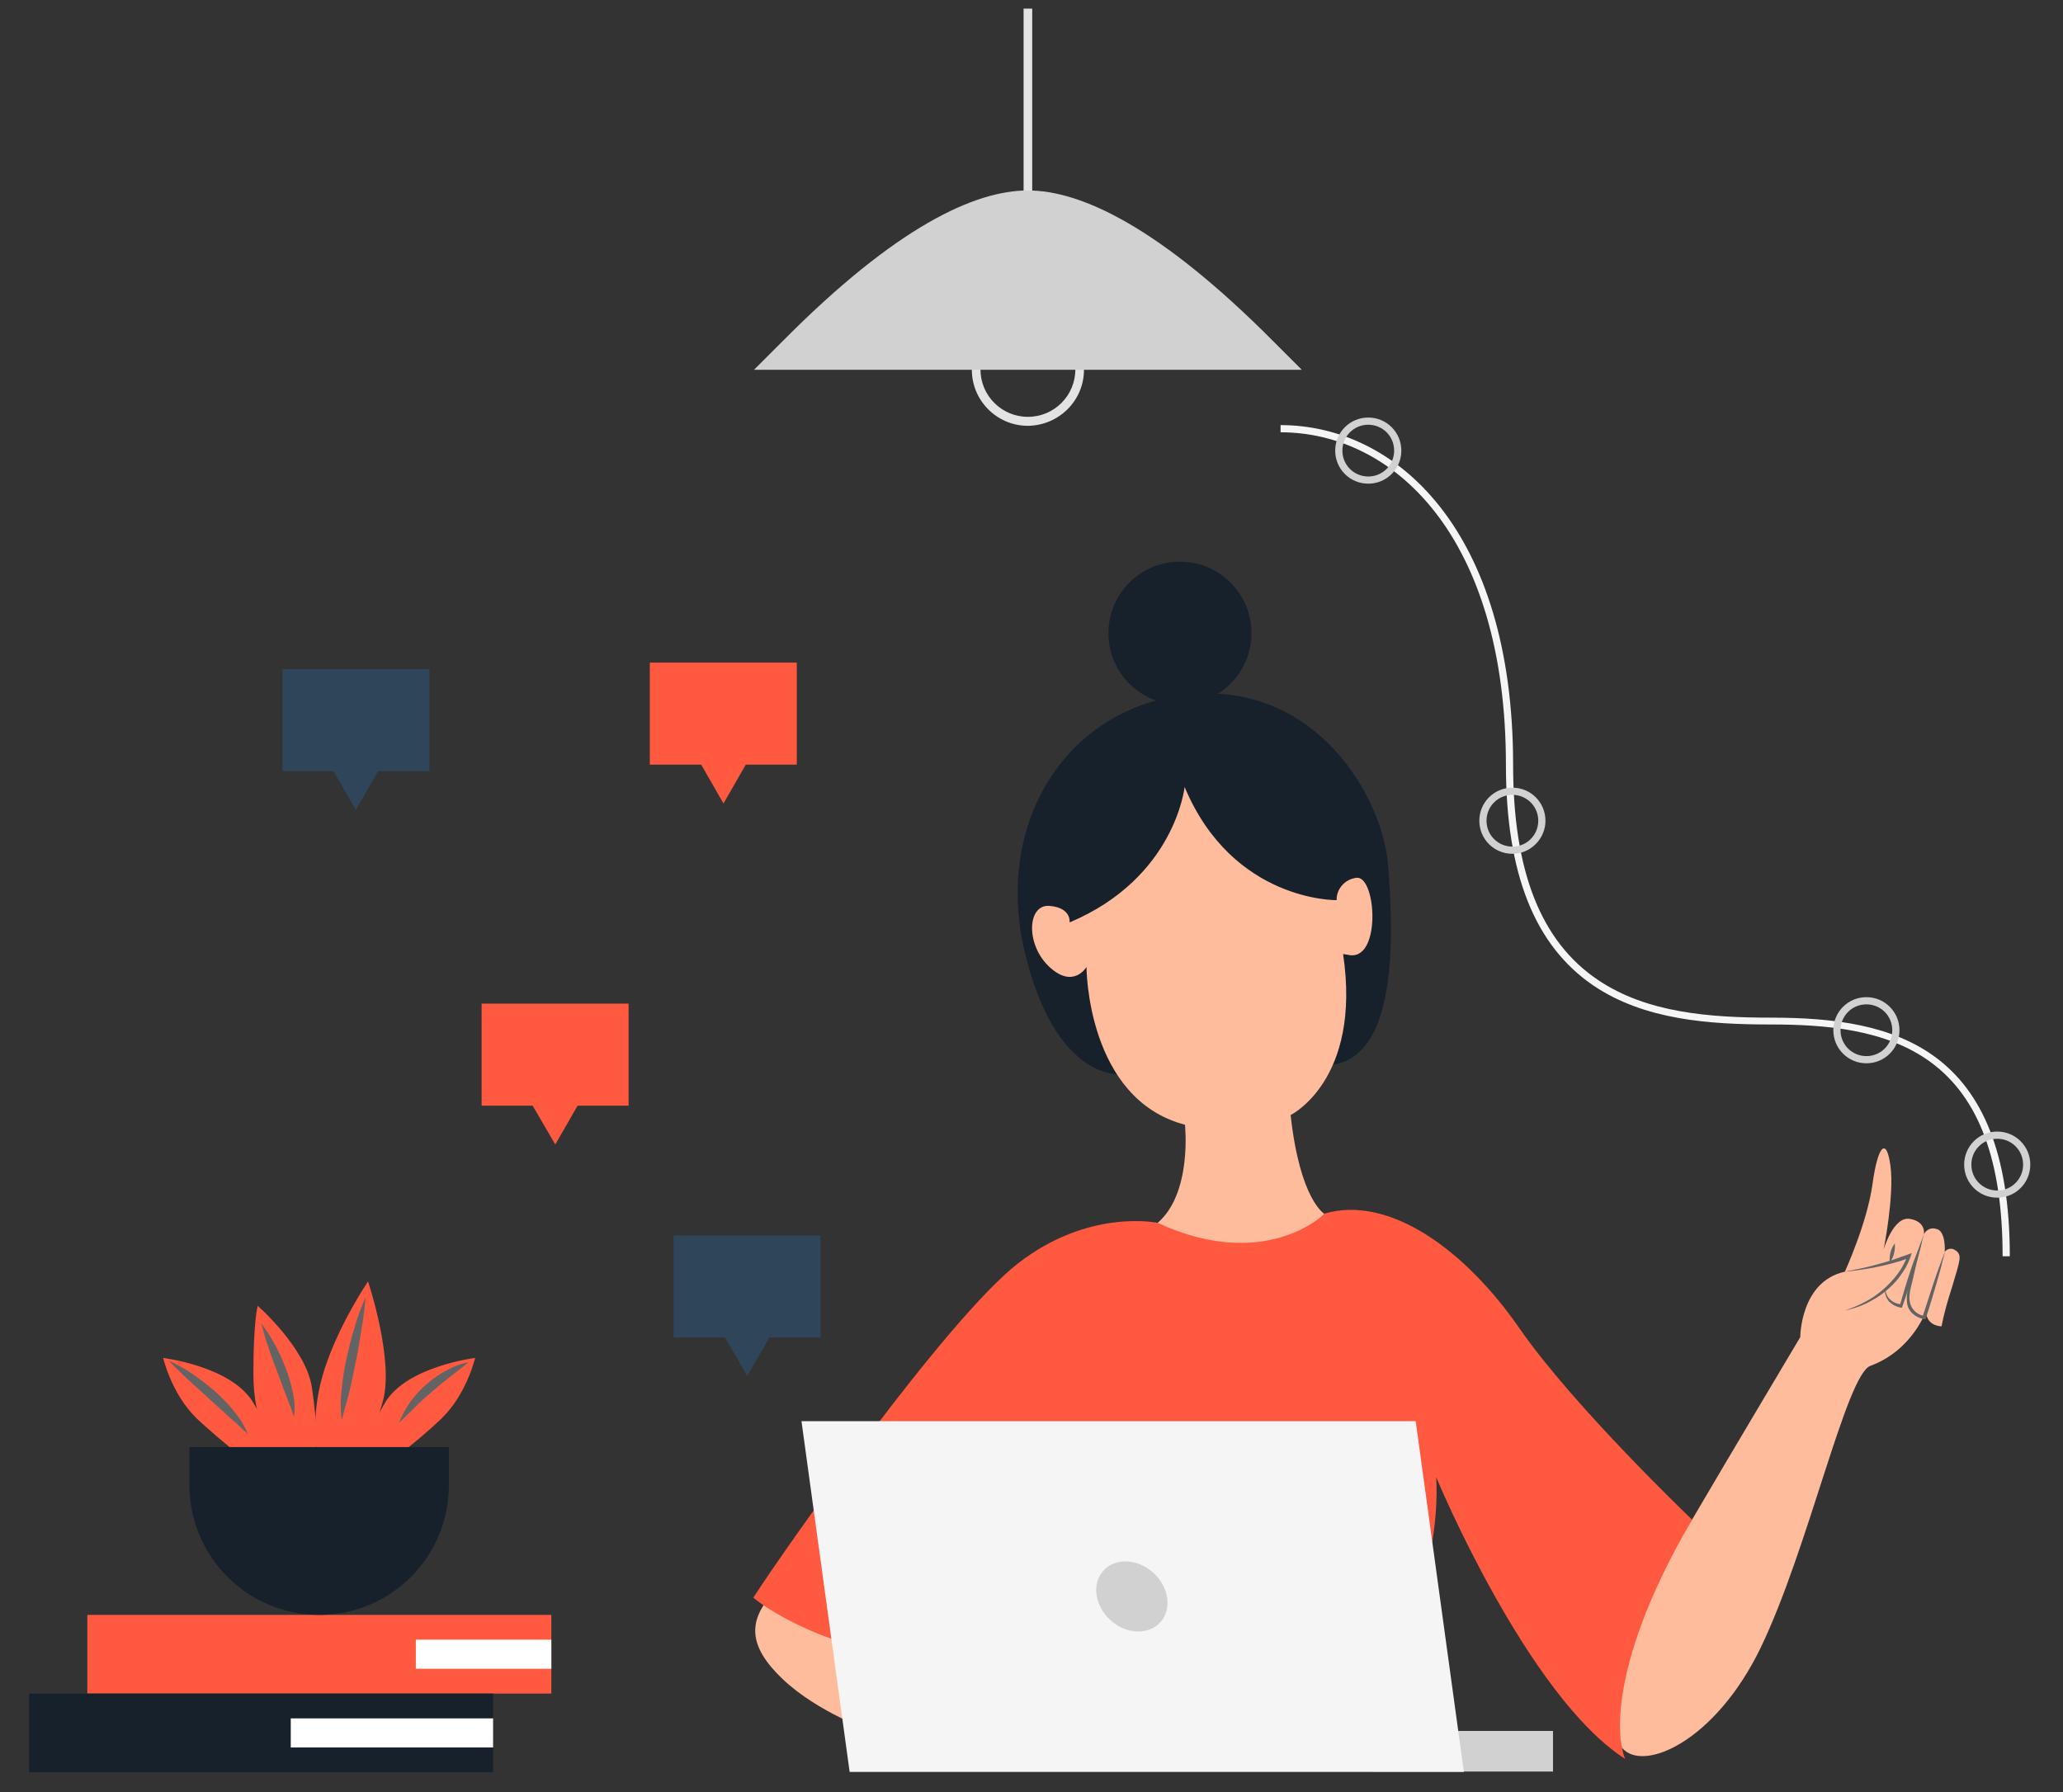 <?xml version="1.0" encoding="utf-8"?>
<!-- Generator: Adobe Illustrator 26.0.3, SVG Export Plug-In . SVG Version: 6.00 Build 0)  -->
<svg version="1.1" id="Layer_1" xmlns="http://www.w3.org/2000/svg" xmlns:xlink="http://www.w3.org/1999/xlink" x="0px" y="0px"
	 viewBox="0 0 574 498.8" style="enable-background:new 0 0 574 498.8;" xml:space="preserve">
<rect x="0" y="0" width="574" height="498.8" fill="#333333" stroke="none"/>
<style type="text/css">
	.st0{fill:#E3E3E3;}
	.st1{fill:#D1D1D1;}
	.st2{fill:#F5F5F5;}
	.st3{fill:#FF593F;}
	.st4{fill:#FFFFFF;}
	.st5{fill:#17212B;}
	.st6{fill:#636363;}
	.st7{fill:#FFBC9D;}
	.st8{fill:#2F4559;}
</style>
<g>
	<rect x="284.8" y="2.4" class="st0" width="2.4" height="83.9"/>
	<path class="st0" d="M286,118.5c-8.6,0-15.6-7-15.6-15.6s7-15.6,15.6-15.6c8.6,0,15.6,7,15.6,15.6
		C301.6,111.5,294.6,118.4,286,118.5z M286,89.6c-7.3,0-13.2,5.9-13.2,13.2s5.9,13.2,13.2,13.2c7.3,0,13.2-5.9,13.2-13.2
		c0,0,0,0,0,0C299.2,95.6,293.3,89.6,286,89.6z"/>
	<path class="st1" d="M362.2,102.9H209.8l7.9-7.9c31.7-32,53.6-42,68.3-42l0,0c14.7,0,36.6,10.1,68.3,42L362.2,102.9z"/>
	<path class="st2" d="M559.2,349.6h-2c0-26.4-6.5-44.1-20-54c-12.5-9.2-29.5-10.5-44.5-10.5c-17.3,0-35.2-1.3-49.3-10.8
		C427,263.2,419,243.1,419,212.8c0-63.9-31.5-92.5-62.7-92.5v-2c32.1,0,64.7,29.2,64.7,94.5c0,29.6,7.7,49.2,23.6,59.9
		c13.6,9.2,31.2,10.5,48.2,10.5C527.2,283.2,559.2,291.2,559.2,349.6z"/>
	<path class="st1" d="M519.3,295.9c-5.1,0-9.2-4.1-9.2-9.2c0-5.1,4.1-9.2,9.2-9.2c5.1,0,9.2,4.1,9.2,9.2S524.4,295.9,519.3,295.9
		L519.3,295.9z M519.3,279.5c-4,0-7.2,3.2-7.2,7.2c0,4,3.2,7.2,7.2,7.2s7.2-3.2,7.2-7.2C526.5,282.7,523.3,279.5,519.3,279.5z"/>
	<path class="st1" d="M555.7,333.3c-5.1,0-9.2-4.1-9.2-9.2c0-5.1,4.1-9.2,9.2-9.2c5.1,0,9.2,4.1,9.2,9.2S560.8,333.3,555.7,333.3
		L555.7,333.3z M555.7,316.9c-4,0-7.2,3.2-7.2,7.2c0,4,3.2,7.2,7.2,7.2s7.2-3.2,7.2-7.2S559.7,316.9,555.7,316.9L555.7,316.9z"/>
	<path class="st1" d="M380.7,134.6c-5.1,0-9.2-4.1-9.2-9.2c0-5.1,4.1-9.2,9.2-9.2c5.1,0,9.2,4.1,9.2,9.2
		C389.9,130.5,385.8,134.6,380.7,134.6L380.7,134.6z M380.7,118.2c-4,0-7.2,3.2-7.2,7.2c0,4,3.2,7.2,7.2,7.2c4,0,7.2-3.2,7.2-7.2
		C387.9,121.4,384.7,118.2,380.7,118.2z"/>
	<path class="st1" d="M420.8,237.6c-5.1,0-9.2-4.1-9.2-9.2s4.1-9.2,9.2-9.2c5.1,0,9.2,4.1,9.2,9.2
		C430,233.4,425.9,237.6,420.8,237.6z M420.8,221.2c-4,0-7.2,3.2-7.2,7.2s3.2,7.2,7.2,7.2s7.2-3.2,7.2-7.2
		C428,224.4,424.8,221.2,420.8,221.2z"/>
	<rect x="24.3" y="449.4" class="st3" width="129.1" height="21.9"/>
	<rect x="115.7" y="456.3" class="st4" width="37.7" height="8.1"/>
	<rect x="8.1" y="471.3" class="st5" width="129.1" height="21.9"/>
	<rect x="80.9" y="478.2" class="st4" width="56.3" height="8.1"/>
	<path class="st3" d="M64,402.8c0,0-5.3-4.3-9.3-8.1c-7-6.8-9.3-16.8-9.3-16.8s19.1,2.3,25.1,12.5s5.5,12.4,5.5,12.4H64z"/>
	<path class="st3" d="M113.6,402.8c0,0,5.4-4.3,9.3-8.1c7-6.8,9.3-16.8,9.3-16.8s-19.1,2.3-25.1,12.5s-5.5,12.4-5.5,12.4H113.6z"/>
	<path class="st3" d="M76,402.8c0,0-5.5-5.9-5.5-20.6s1.2-18.8,1.2-18.8s13.5,11.8,15.1,22.8s1.3,16.6,1.3,16.6H76z"/>
	<path class="st3" d="M88.1,402.8c0,0-1.8-9.6,2.3-22.1s12-24.1,12-24.1s7.5,22.4,4,33.8s-3.7,12.5-3.7,12.5H88.1z"/>
	<path class="st6" d="M69,399.1c-1.9-1.8-3.7-3.4-5.6-5.1l-5.5-5c-1.8-1.7-3.7-3.3-5.5-5c-0.9-0.8-1.8-1.7-2.7-2.6s-1.8-1.7-2.7-2.7
		c1.2,0.5,2.3,1.1,3.4,1.7s2.2,1.3,3.2,2c2.1,1.4,4.1,3,6,4.6c1.9,1.7,3.7,3.5,5.3,5.5l1.2,1.5c0.4,0.5,0.7,1,1.1,1.6
		C67.9,396.8,68.5,397.9,69,399.1z"/>
	<path class="st6" d="M81.8,394.3c-0.7-2.2-1.6-4.3-2.4-6.5s-1.6-4.2-2.4-6.4c-0.4-1.1-0.8-2.1-1.2-3.2s-0.8-2.1-1.1-3.2
		c-0.8-2.2-1.4-4.4-2-6.7c1.4,1.9,2.7,3.8,3.8,5.9c1.1,2,2.1,4.2,2.9,6.3c0.9,2.2,1.5,4.4,2,6.7C82,389.6,82.1,392,81.8,394.3z"/>
	<path class="st6" d="M130.4,379.1l-5.1,4c-1.7,1.3-3.3,2.6-4.9,4c-0.8,0.7-1.6,1.4-2.4,2.1s-1.6,1.4-2.3,2.2c-1.6,1.5-3,3-4.7,4.6
		c0.8-2.1,1.9-4.1,3.2-5.9c1.3-1.8,2.8-3.5,4.5-4.9c1.7-1.5,3.5-2.8,5.5-3.8C126.1,380.3,128.2,379.5,130.4,379.1z"/>
	<path class="st6" d="M95.1,395.2c-0.4-2.9-0.4-5.9,0-8.8c0.3-2.9,0.7-5.8,1.4-8.6c0.6-2.9,1.3-5.7,2.2-8.5c0.8-2.8,1.8-5.6,3-8.2
		c-0.2,2.9-0.6,5.8-1.1,8.7c-0.2,1.4-0.5,2.9-0.7,4.3s-0.5,2.8-0.8,4.3c-0.6,2.8-1.1,5.6-1.8,8.5S95.8,392.3,95.1,395.2z"/>
	<path class="st5" d="M88.8,449.4L88.8,449.4c-19.9,0-36.1-16.2-36.1-36.1v-10.6h72.2v10.5C124.9,433.3,108.8,449.4,88.8,449.4
		C88.8,449.4,88.8,449.4,88.8,449.4z"/>
	<path class="st5" d="M311,298.9c0,0-17.7,1.2-26-34.5s11.9-68.1,46.5-71.2s53.2,28.4,54.7,47.5s3.6,59.8-21.2,55.4L311,298.9z"/>
	<path class="st7" d="M214.2,444.3c-5.7,7-6.2,13.7,3.6,23s24.8,14.5,24.8,14.5v-34.6L214.2,444.3z"/>
	<path class="st7" d="M373.7,265.5c5.2,35.1-14.6,44.8-14.6,44.8c2.6,23.7,9.4,27.5,9.4,27.5c-21.7,24.8-46.5,2.6-46.5,2.6
		c9.8-8.3,7.7-27.4,7.7-27.4c-27.4-7.2-27.4-43.9-27.4-43.9s-3.6,6.2-10.3,0s-6.2-17.5,0-17s5.6,4.6,5.6,4.6
		c29.4-12.4,32-37.7,32-37.7c13.4,32,42.3,31.5,42.3,31.5c-0.1-3.1,2.3-5.8,5.4-6.2c5.7-1,7.2,23.7-2.3,21.4L373.7,265.5z"/>
	<circle class="st5" cx="328.3" cy="176.2" r="19.9"/>
	<path class="st3" d="M322.1,340.3c0,0-19.2-4.1-39,11.4s-64.2,78.5-73.5,92.9c0,0,16.5,14.5,53.2,18.6s124.2,2.6,124.2,2.6
		s14.1-28.9,12.6-54.7c0,0,25.3,60.9,52.6,78.4c0,0-8.8-16.5,18.6-66.6c0,0-33-31.5-48-53.2s-36.1-37.2-54.2-32
		C368.6,337.8,352.1,354.2,322.1,340.3z"/>
	<path class="st7" d="M470.8,422.9c8.3-14.2,30.1-50.8,30.1-50.8s0-15.5,12.4-18.2c0,0,6.2-13.5,7.7-24.4s3.9-13.2,5-5
		s-1.9,23.2-1.9,23.2s2.7-9.3,7.3-8.5s3.9,4.3,3.9,4.3c0.6-1.3,2.1-2,3.5-1.5c2.7,0.6,2.3,6.4,2.3,6.4c0.7-1,2.1-1.2,3-0.4
		c0,0,0,0,0.1,0c1.7,1.4,1.3,2.3-1.2,10.6c-1.1,3.4-2.1,6.9-2.8,10.5c0,0-4.3,0-4.3-4.3c0,0-3.8,11-15.5,15.3
		c-6.7,2.5-17.2,50.8-30.5,78.4c-12.6,26.1-32.7,34.9-38.6,27.9C451.3,486.3,445.5,466.1,470.8,422.9z"/>
	<path class="st6" d="M513.2,353.9c1.5-0.3,3-0.6,4.5-0.9s3-0.7,4.5-1.1s2.9-0.8,4.4-1.3s2.9-1,4.3-1.5l1-0.4l-0.3,1
		c-0.7,2-1.7,3.8-3,5.5c-1.2,1.7-2.7,3.1-4.3,4.4c-1.6,1.3-3.4,2.3-5.2,3.2l-0.7,0.3l-0.7,0.3l-1.4,0.5c-1,0.3-2,0.6-2.9,0.8
		c0.9-0.4,1.9-0.7,2.8-1.1s1.8-0.8,2.7-1.3c1.8-0.9,3.5-2.1,5-3.4c1.5-1.3,2.9-2.8,4.1-4.4c1.2-1.6,2.1-3.3,2.8-5.2l0.7,0.6
		c-1.4,0.6-2.9,1.1-4.4,1.5c-1.5,0.4-3,0.8-4.5,1.1s-3,0.6-4.5,0.8S514.8,353.8,513.2,353.9z"/>
	<path class="st6" d="M535.3,343.4c-1,4.2-2.2,8.5-3.1,12.7c-0.5,2.1-1.2,4.3-0.8,6.3c0.4,2,2,3.5,4,3.8l-0.5,0.3c1-3.1,2-6.1,3-9.2
		c0.5-1.5,1-3,1.6-4.6s1.1-3,1.7-4.5c-0.4,1.6-0.8,3.1-1.2,4.7s-0.9,3.1-1.3,4.6c-0.9,3.1-1.8,6.1-2.8,9.2l-0.1,0.4l-0.4,0
		c-1.2-0.2-2.3-0.7-3.2-1.5c-0.9-0.8-1.5-1.9-1.6-3.1c-0.1-1.1-0.1-2.3,0.2-3.4c0.2-1.1,0.5-2.1,0.8-3.2
		C532.5,351.7,533.8,347.5,535.3,343.4z"/>
	<path class="st6" d="M524.5,358.8c0.1,0.6,0.3,1.1,0.5,1.6c0.2,0.5,0.6,1,1,1.3c0.4,0.4,0.9,0.7,1.4,0.9c0.5,0.2,1,0.3,1.6,0.4
		l-0.4,0.3c0.9-3.1,1.8-6.2,2.8-9.2c0.5-1.5,1-3,1.6-4.5s1.1-3,1.8-4.5c-0.3,1.6-0.7,3.1-1.2,4.7s-0.8,3.1-1.3,4.6
		c-0.9,3.1-1.9,6.1-3,9.2l-0.1,0.3l-0.3,0c-0.6-0.1-1.2-0.3-1.8-0.6c-0.6-0.3-1-0.7-1.5-1.1c-0.4-0.5-0.7-1-0.9-1.6
		C524.5,360,524.4,359.4,524.5,358.8z"/>
	<path class="st6" d="M527.2,346c0.1,0.9,0,1.9-0.2,2.8c-0.2,0.9-0.6,1.7-1.2,2.5C525.6,349.4,526.1,347.5,527.2,346L527.2,346z"/>
	<rect x="382.2" y="481.7" class="st1" width="49.9" height="11.3"/>
	<polygon class="st2" points="407.3,493.1 236.4,493.1 223,395.5 393.9,395.5 	"/>
	
		<ellipse transform="matrix(0.673 -0.739 0.739 0.673 -225.54 378.193)" class="st1" cx="315.2" cy="444.3" rx="8.9" ry="10.7"/>
	<polygon class="st8" points="228.3,343.8 187.4,343.8 187.4,372.2 201.7,372.2 207.9,382.9 214.1,372.2 228.3,372.2 	"/>
	<polygon class="st8" points="119.5,186.2 78.6,186.2 78.6,214.6 92.8,214.6 99,225.4 105.2,214.6 119.5,214.6 	"/>
	<polygon class="st3" points="221.7,184.4 180.8,184.4 180.8,212.8 195.1,212.8 201.3,223.6 207.5,212.8 221.7,212.8 	"/>
	<polygon class="st3" points="174.9,279.3 134,279.3 134,307.7 148.2,307.7 154.5,318.5 160.7,307.7 174.9,307.7 	"/>
</g>
</svg>
